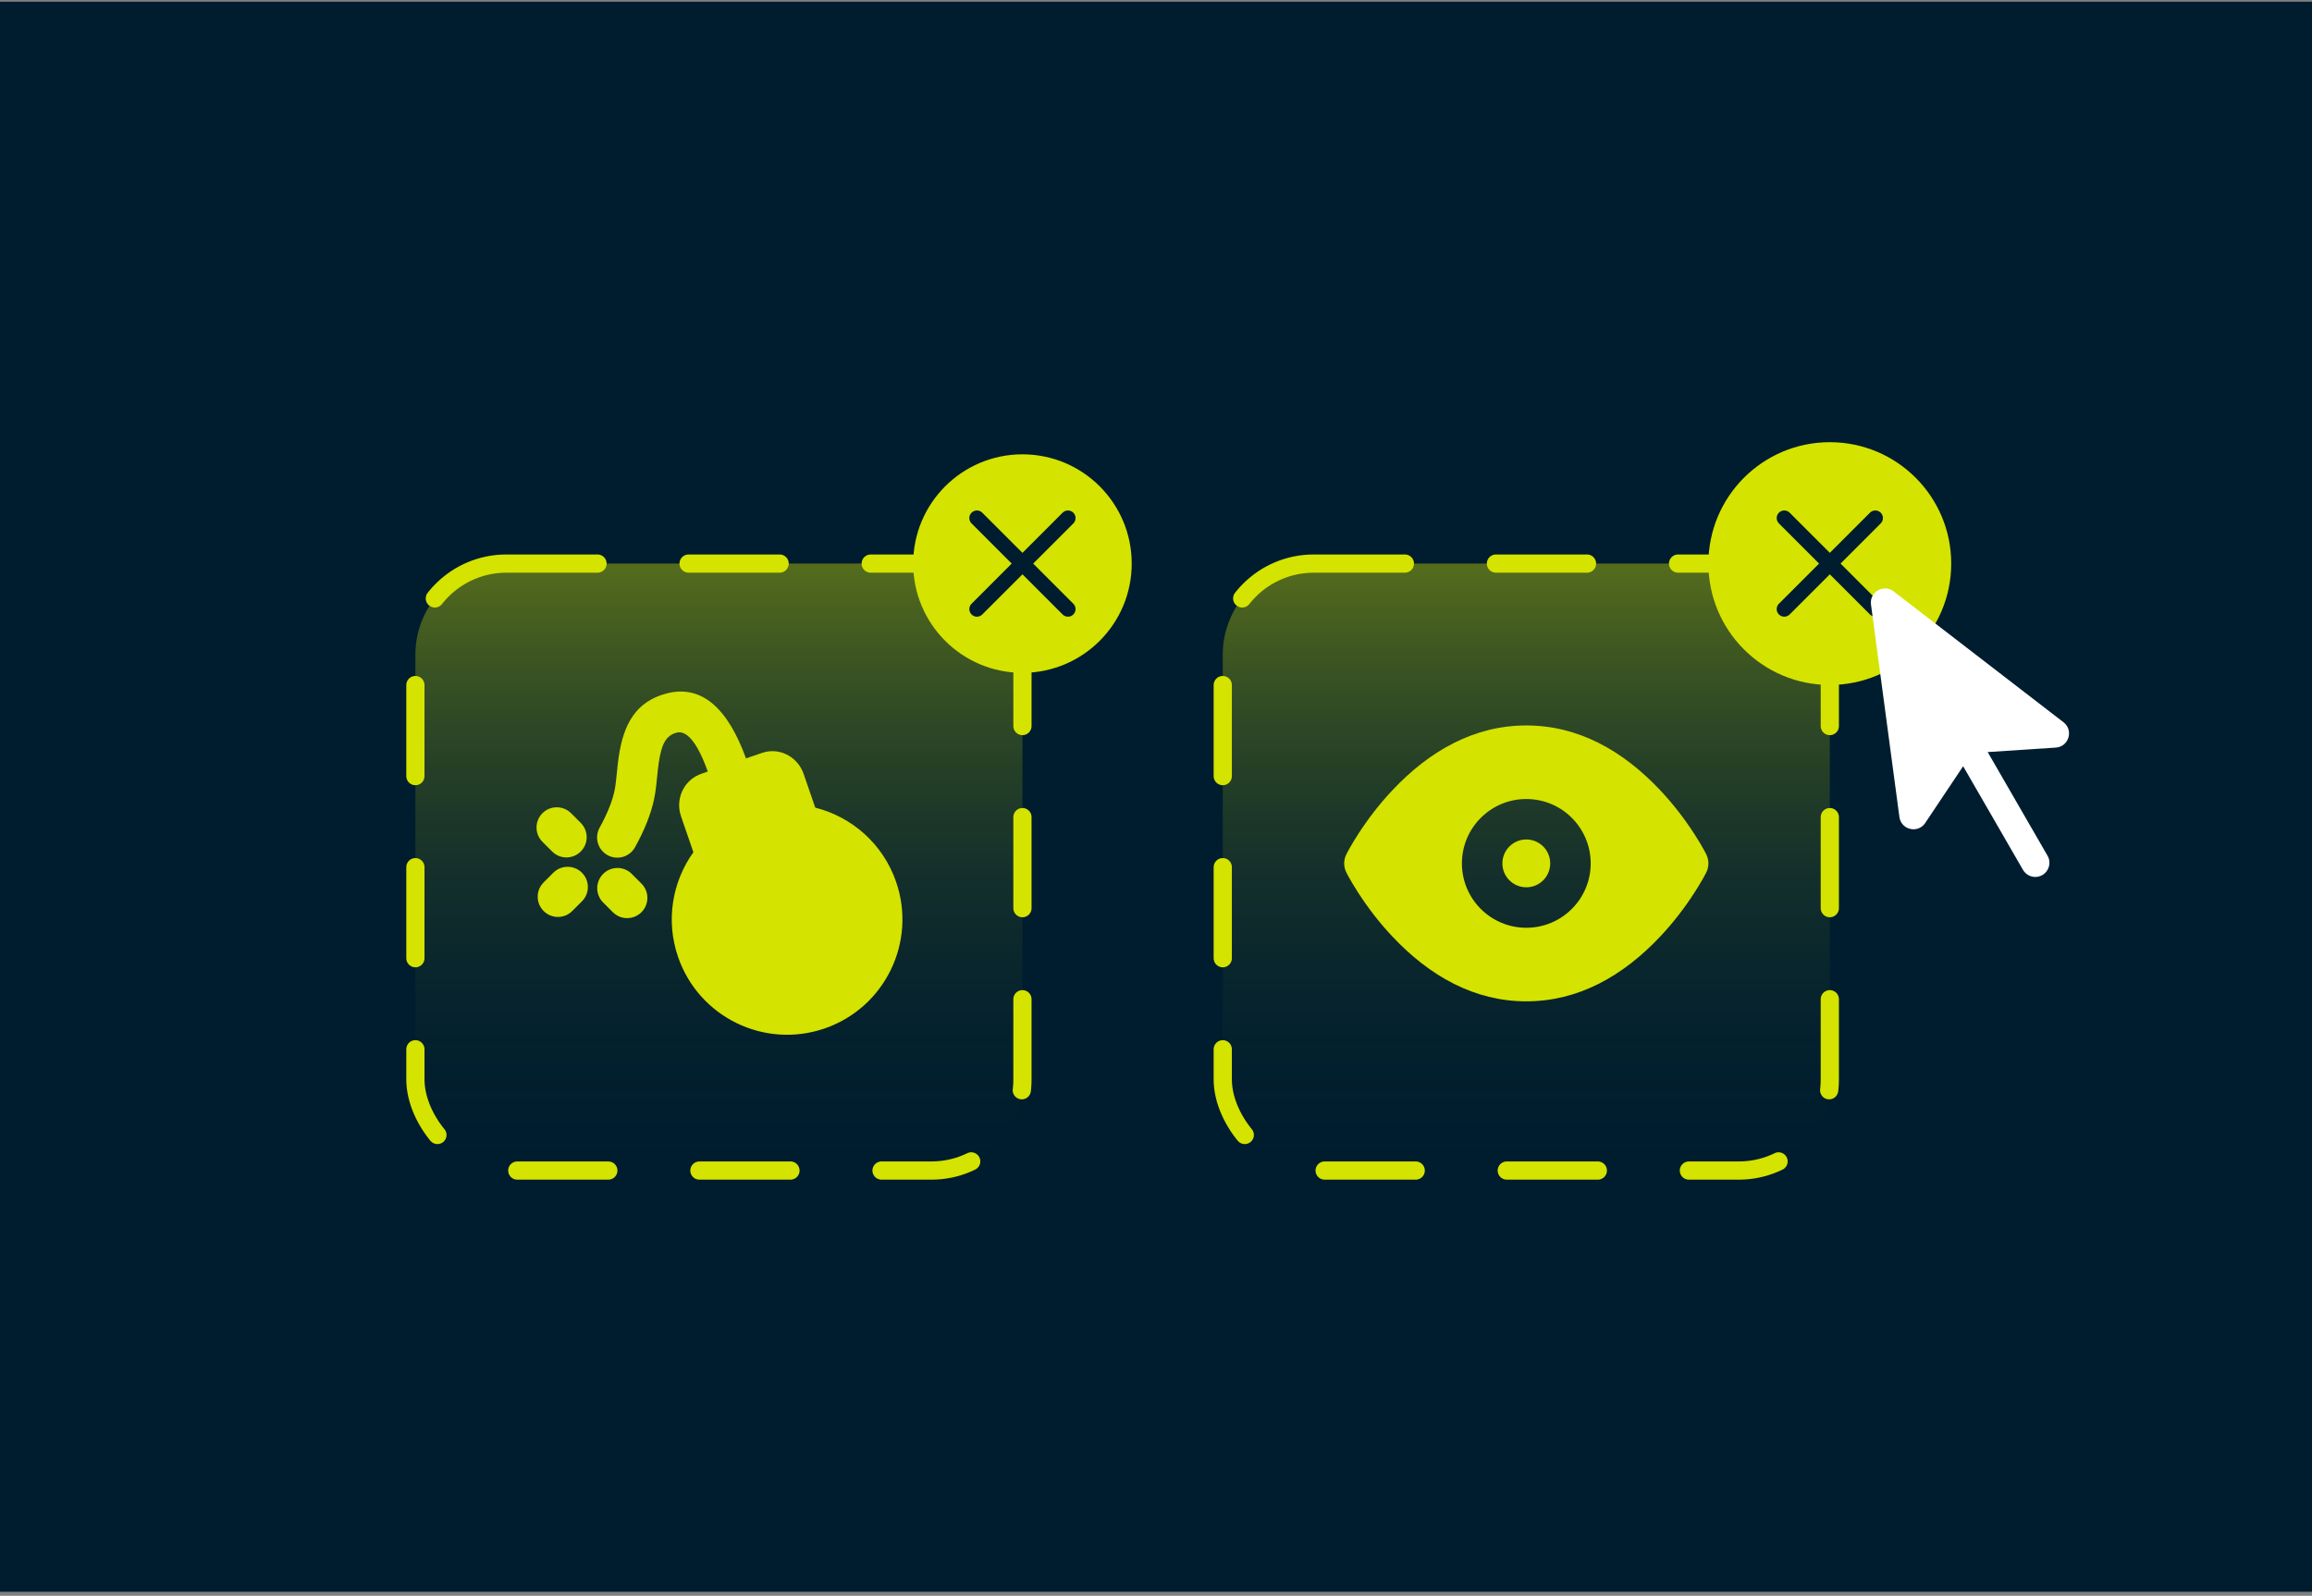 <svg width="310" height="214" viewBox="0 0 310 214" fill="none" xmlns="http://www.w3.org/2000/svg">
<rect x="0" y="0" width="310" height="214" fill="#808080" stroke="none"/>
<rect width="310" height="213.228" transform="translate(0 0.228)" fill="#001D2F"/>
<g clip-path="url(#clip0_3742_27341)">
<rect x="163.952" y="75.576" width="81.395" height="81.395" rx="12.209" fill="url(#paint0_linear_3742_27341)" stroke="#D4E300" stroke-width="2.442" stroke-linecap="round" stroke-dasharray="12.21 12.21"/>
<path fill-rule="evenodd" clip-rule="evenodd" d="M204.652 97.282C211.556 97.282 217.572 100.601 222.664 106.032C224.402 107.886 225.909 109.863 227.187 111.842C227.768 112.741 228.213 113.499 228.522 114.066L228.784 114.567C229.166 115.331 229.166 116.23 228.784 116.994C228.567 117.427 228.213 118.069 227.723 118.869L227.187 119.719C225.909 121.698 224.402 123.675 222.664 125.529C217.572 130.96 211.556 134.28 204.652 134.28C197.748 134.28 191.732 130.96 186.64 125.529C184.902 123.675 183.394 121.698 182.116 119.719C181.536 118.82 181.09 118.062 180.782 117.495L180.52 116.994C180.138 116.23 180.138 115.331 180.52 114.567C180.736 114.134 181.091 113.492 181.581 112.692L182.116 111.842C183.394 109.863 184.902 107.886 186.64 106.032C191.732 100.601 197.748 97.282 204.652 97.282ZM204.652 107.148C199.884 107.148 196.019 111.013 196.019 115.781C196.019 120.548 199.884 124.413 204.652 124.413C209.42 124.413 213.285 120.548 213.285 115.781C213.285 111.013 209.42 107.148 204.652 107.148ZM204.652 112.574C206.423 112.574 207.858 114.01 207.858 115.781C207.858 117.552 206.423 118.987 204.652 118.987C202.881 118.987 201.445 117.552 201.445 115.781C201.445 114.01 202.881 112.574 204.652 112.574Z" fill="#D4E300"/>
<circle cx="245.346" cy="75.576" r="16.279" fill="#D4E300"/>
<path fill-rule="evenodd" clip-rule="evenodd" d="M239.866 68.668L239.962 68.752L245.347 74.136L250.733 68.752C251.13 68.355 251.774 68.355 252.171 68.752C252.538 69.119 252.566 69.696 252.256 70.095L252.171 70.191L246.787 75.576L252.171 80.961C252.569 81.359 252.569 82.003 252.171 82.4C251.805 82.767 251.228 82.795 250.828 82.485L250.733 82.4L245.347 77.016L239.962 82.4C239.565 82.798 238.921 82.798 238.523 82.4C238.156 82.034 238.128 81.456 238.439 81.057L238.523 80.961L243.908 75.576L238.523 70.191C238.126 69.794 238.126 69.149 238.523 68.752C238.89 68.385 239.467 68.357 239.866 68.668Z" fill="#001D2F"/>
<rect x="55.698" y="75.576" width="81.395" height="81.395" rx="12.209" fill="url(#paint1_linear_3742_27341)" stroke="#D4E300" stroke-width="2.442" stroke-linecap="round" stroke-dasharray="12.21 12.21"/>
<g clip-path="url(#clip1_3742_27341)">
<path fill-rule="evenodd" clip-rule="evenodd" d="M82.952 101.545C83.6 97.03 85.313 94.09 89.301 93.013C94.085 91.722 97.605 95.011 100.026 101.7L102.161 100.969C104.388 100.202 106.707 101.351 107.622 103.44L107.761 103.797L109.312 108.303C114.202 109.539 118.391 113.139 120.155 118.264C122.935 126.337 118.644 135.136 110.57 137.916C102.496 140.696 93.697 136.405 90.917 128.331C89.223 123.409 90.156 118.217 92.972 114.284L91.312 109.461C90.554 107.259 91.576 104.842 93.671 103.91L94.03 103.769L94.901 103.465C93.414 99.293 91.968 97.914 90.715 98.252C89.329 98.626 88.697 99.712 88.323 102.317C88.286 102.572 88.255 102.81 88.222 103.101L87.975 105.442C87.936 105.782 87.899 106.061 87.859 106.318L87.724 107.067C87.307 109.094 86.444 111.27 85.148 113.613C84.423 114.925 82.772 115.4 81.461 114.675C80.15 113.95 79.674 112.3 80.399 110.988C81.447 109.093 82.112 107.416 82.409 105.974C82.479 105.632 82.53 105.295 82.595 104.723L82.835 102.453L82.952 101.545ZM84.455 116.965L84.71 117.191L86.009 118.49C87.069 119.549 87.069 121.267 86.009 122.327C85.031 123.305 83.492 123.38 82.428 122.552L82.172 122.327L80.873 121.028C79.814 119.968 79.814 118.25 80.873 117.191C81.851 116.212 83.39 116.137 84.455 116.965ZM78.028 117.032C79.006 118.01 79.082 119.549 78.254 120.614L78.028 120.869L76.729 122.168C75.67 123.228 73.952 123.228 72.892 122.168C71.914 121.19 71.839 119.651 72.666 118.587L72.892 118.331L74.191 117.032C75.251 115.973 76.969 115.973 78.028 117.032ZM76.315 108.825L76.571 109.051L77.87 110.35C78.929 111.41 78.929 113.127 77.87 114.187C76.892 115.165 75.353 115.24 74.288 114.413L74.033 114.187L72.734 112.888C71.674 111.828 71.674 110.111 72.734 109.051C73.712 108.073 75.251 107.998 76.315 108.825Z" fill="#D4E300"/>
</g>
<circle cx="137.093" cy="75.576" r="14.651" fill="#D4E300"/>
<path fill-rule="evenodd" clip-rule="evenodd" d="M131.612 68.668L131.708 68.752L137.093 74.137L142.478 68.752C142.875 68.355 143.52 68.355 143.917 68.752C144.284 69.119 144.312 69.696 144.002 70.095L143.917 70.191L138.532 75.576L143.917 80.962C144.314 81.359 144.314 82.003 143.917 82.4C143.55 82.767 142.973 82.796 142.574 82.485L142.478 82.4L137.093 77.016L131.708 82.4C131.31 82.798 130.666 82.798 130.269 82.4C129.902 82.034 129.874 81.457 130.184 81.058L130.269 80.962L135.653 75.576L130.269 70.191C129.871 69.794 129.871 69.15 130.269 68.752C130.635 68.386 131.213 68.357 131.612 68.668Z" fill="#001D2F"/>
<g clip-path="url(#clip2_3742_27341)">
<path fill-rule="evenodd" clip-rule="evenodd" d="M250.868 81.063C250.643 79.382 252.566 78.271 253.909 79.306L276.68 96.853C278.066 97.921 277.392 100.138 275.645 100.252L266.514 100.852L274.539 114.752C275.064 115.661 274.753 116.822 273.844 117.347C273.006 117.831 271.951 117.603 271.382 116.85L271.25 116.652L263.225 102.751L258.14 110.359C257.258 111.679 255.32 111.371 254.793 110.008L254.722 109.784L254.678 109.555L250.868 81.063Z" fill="white"/>
</g>
</g>
<defs>
<linearGradient id="paint0_linear_3742_27341" x1="204.65" y1="75.576" x2="204.65" y2="156.972" gradientUnits="userSpaceOnUse">
<stop stop-color="#D4E300" stop-opacity="0.4"/>
<stop offset="1" stop-color="#001D2F" stop-opacity="0"/>
</linearGradient>
<linearGradient id="paint1_linear_3742_27341" x1="96.396" y1="75.576" x2="96.396" y2="156.972" gradientUnits="userSpaceOnUse">
<stop stop-color="#D4E300" stop-opacity="0.4"/>
<stop offset="1" stop-color="#001D2F" stop-opacity="0"/>
</linearGradient>
<clipPath id="clip0_3742_27341">
<rect width="252.326" height="175" fill="white" transform="translate(28.836 20.227)"/>
</clipPath>
<clipPath id="clip1_3742_27341">
<rect width="65.116" height="65.116" fill="white" transform="translate(63.838 83.716)"/>
</clipPath>
<clipPath id="clip2_3742_27341">
<rect width="45.581" height="45.581" fill="white" transform="translate(247.377 71.507) rotate(15)"/>
</clipPath>
</defs>
</svg>
